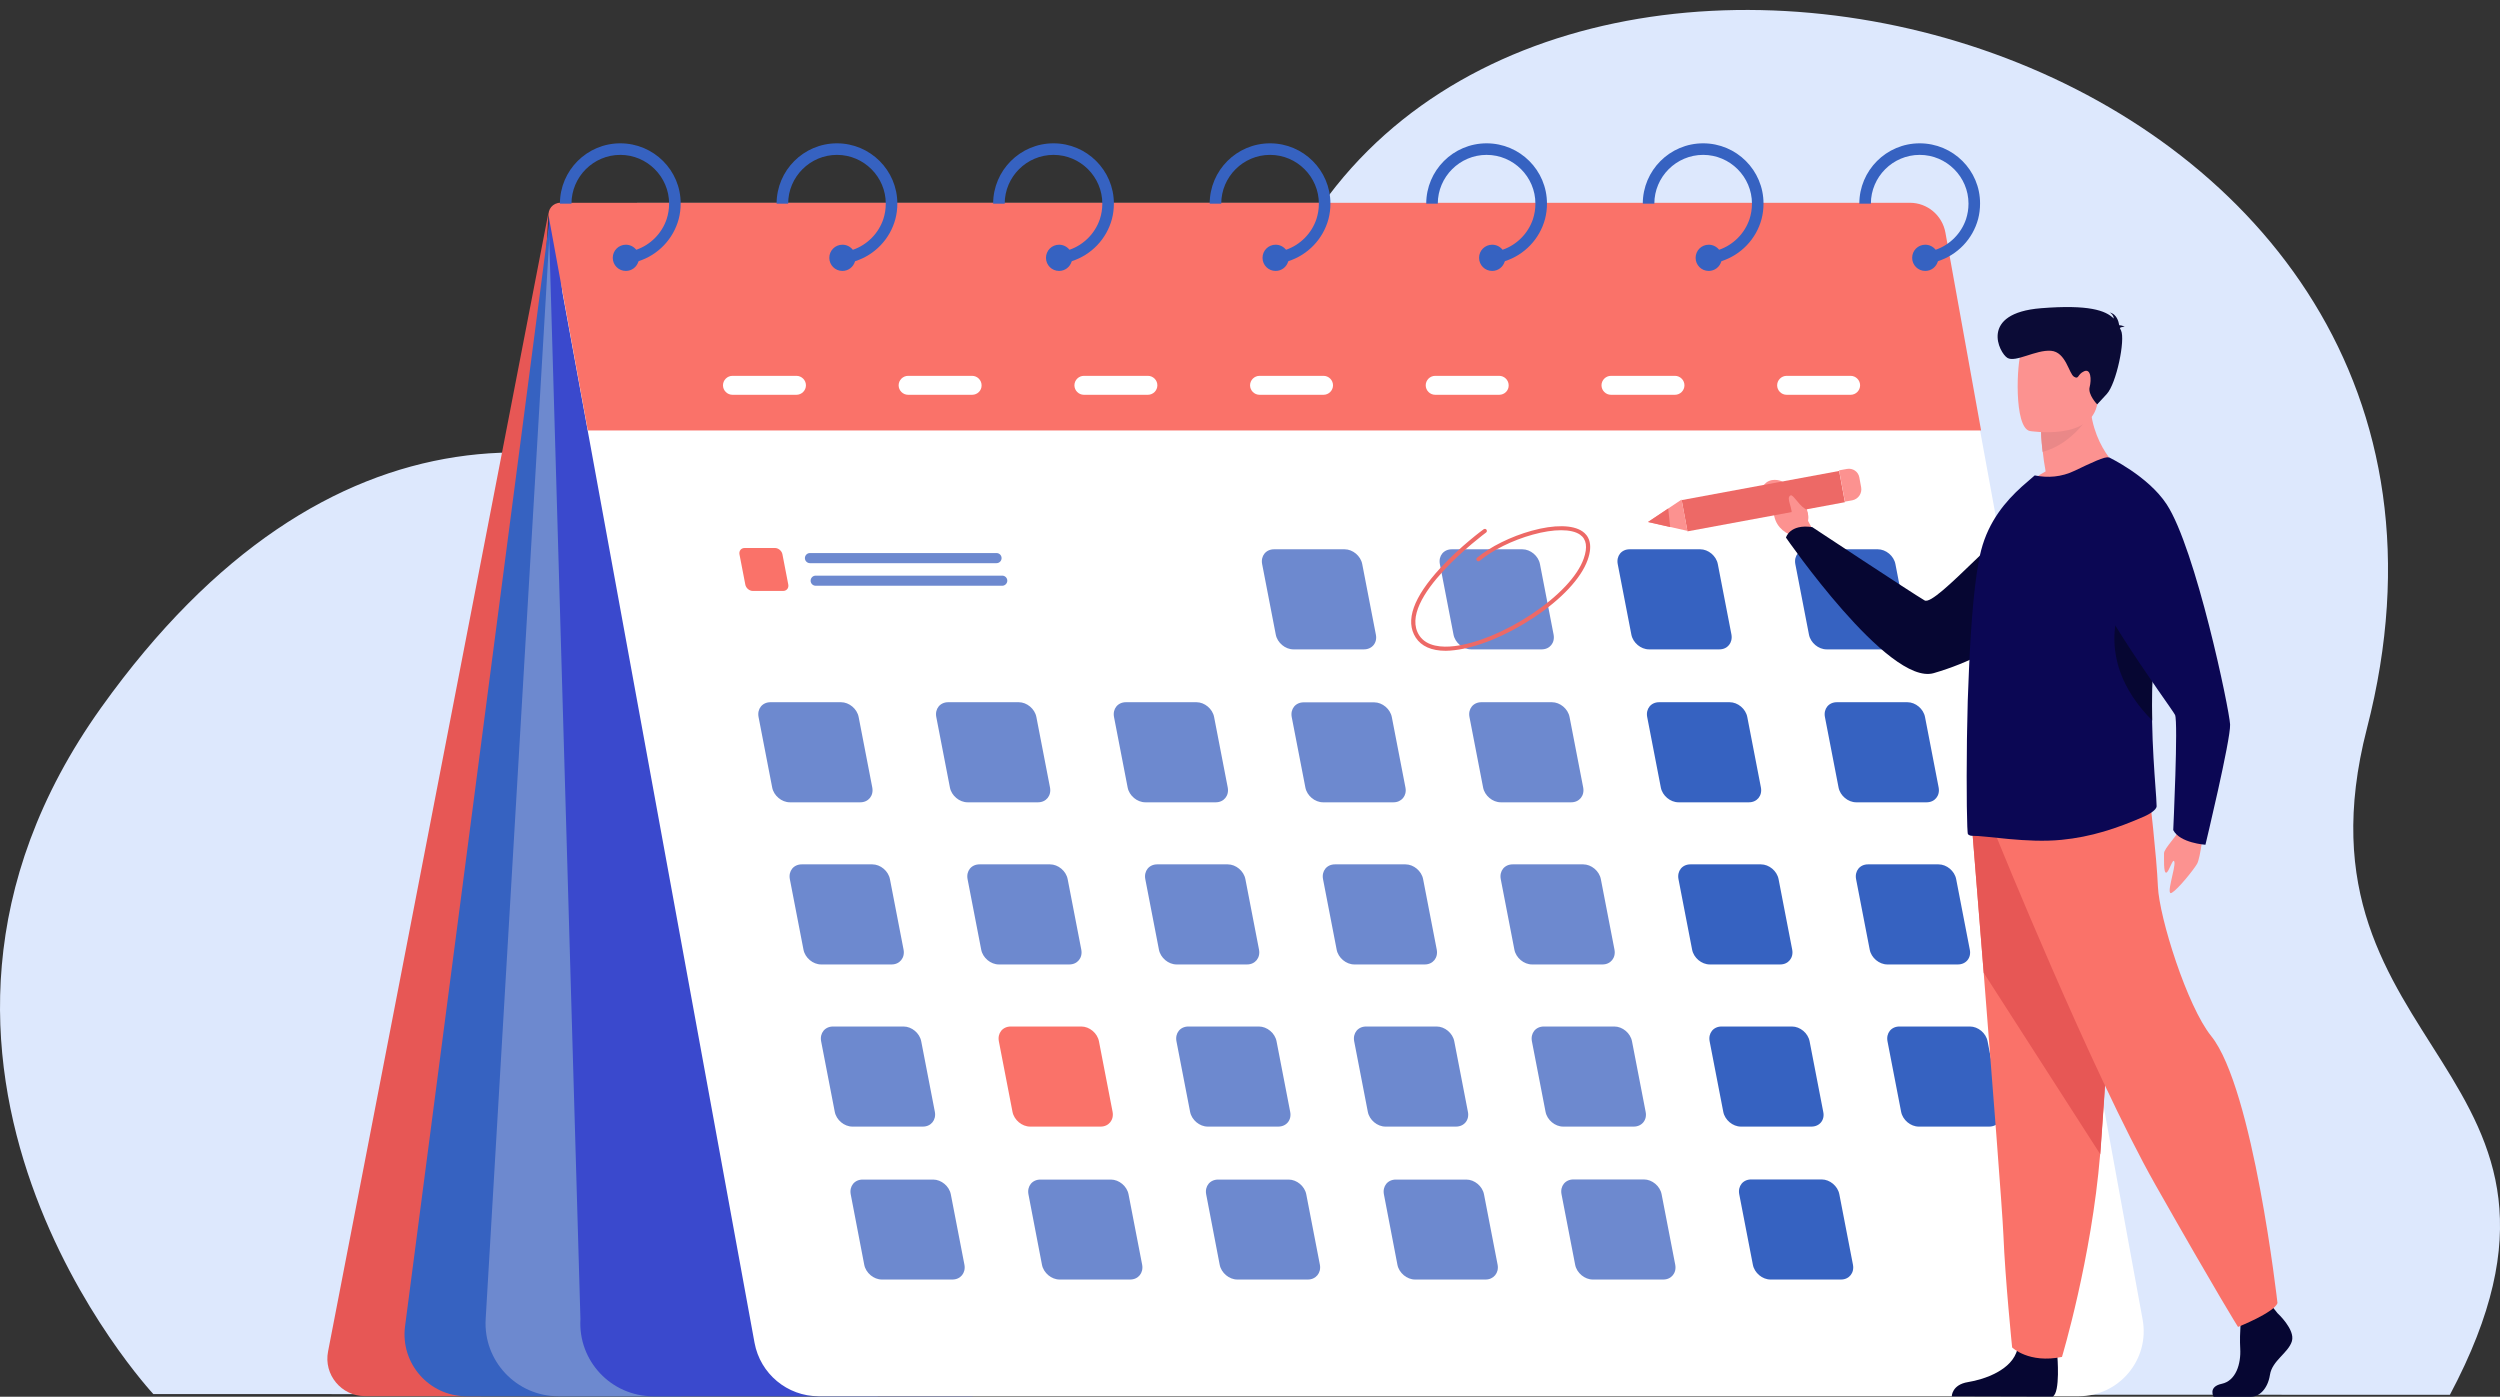 <?xml version="1.0" encoding="utf-8"?>
<!-- Generator: Adobe Illustrator 25.3.1, SVG Export Plug-In . SVG Version: 6.00 Build 0)  -->
<svg version="1.1" id="Слой_1" xmlns="http://www.w3.org/2000/svg" xmlns:xlink="http://www.w3.org/1999/xlink" x="0px" y="0px"
	 viewBox="0 0 1925.7 1075.9" style="enable-background:new 0 0 1925.7 1075.9;" xml:space="preserve">
<rect x="0" y="0" width="1925.7" height="1075.9" fill="#333333" stroke="none"/>
<style type="text/css">
	.st0{fill:#DDE8FD;}
	.st1{fill:#E75755;}
	.st2{fill:#3662C1;}
	.st3{fill:#6D89CF;}
	.st4{fill:#3A49CD;}
	.st5{fill:#FFFFFF;}
	.st6{fill:#FA7269;}
	.st7{fill:#ED6966;}
	.st8{fill:#FC9290;}
	.st9{fill:#060632;}
	.st10{fill:#0B0754;}
	.st11{fill:#EA8888;}
	.st12{fill:#0B0B36;}
</style>
<g>
	<g>
		<path class="st0" d="M118.1,1073.8c0,0-236.6-254-40-529c174.4-244,377.8-227.3,527-128.3c63.5,42.2,246.8,5.2,402.7-243.1
			c212.6-338.6,949.8-133.2,815.4,387.7c-65,252.1,197.9,261.3,63.9,513.3L118.1,1073.8z"/>
		<path class="st1" d="M422.5,163.6L252.7,1041c-3.5,17.8,10.2,34.4,28.4,34.4h89.5L422.5,163.6z"/>
		<path class="st2" d="M424.5,160L312,1021.6c-3.7,28.6,18.5,53.9,47.3,53.9h165l-93.1-918.6L424.5,160z"/>
		<path class="st3" d="M424.5,160l-50.4,856.1c-1.9,32.2,23.7,59.4,56,59.4h246.1L424.5,160z"/>
		<path class="st4" d="M422.6,167l24.5,849.1c-1.9,32.2,23.7,59.4,56,59.4h246.1L422.6,167z"/>
		<path class="st5" d="M1601.1,1075.5H630.6c-24.2,0-45-17.3-49.4-41.2L433.5,226.7c-6.7-36.7,21.5-70.4,58.7-70.4h959.1
			c24.2,0,45,17.3,49.4,41.2l149.7,818.8C1656.1,1047.1,1632.4,1075.5,1601.1,1075.5z"/>
		<path class="st6" d="M452.8,331.6h1073.2l-27.5-152.5c-2.4-13.2-13.9-22.9-27.3-22.9H431.6c-5.7,0-10,5.1-8.9,10.7L452.8,331.6z"
			/>
		<g>
			<g>
				<g>
					<path class="st2" d="M477.8,110.4c-25.7,0-46.5,20.9-46.5,46.5h8.9c0-20.7,16.9-37.6,37.6-37.6c20.7,0,37.6,16.9,37.6,37.6
						c0,4.2-0.7,8.2-1.9,11.9c-3.7,11-12.4,19.8-23.4,23.6c-3.2,1.1-6.6,1.8-10.2,2v8.9c4.1-0.2,8.1-0.9,11.9-2.1
						c15.1-4.8,26.9-17.1,31-32.5c1-3.8,1.5-7.8,1.5-11.9C524.4,131.2,503.5,110.4,477.8,110.4z"/>
				</g>
				<path class="st2" d="M492.2,198.6c0,0.9-0.1,1.8-0.4,2.7c-1.2,4.3-5.1,7.4-9.7,7.4c-5.6,0-10.1-4.5-10.1-10.1
					c0-5.6,4.5-10.1,10.1-10.1c3.2,0,6.1,1.5,8,3.9C491.5,194.1,492.2,196.2,492.2,198.6z"/>
			</g>
			<g>
				<g>
					<path class="st2" d="M644.7,110.4c-25.7,0-46.5,20.9-46.5,46.5h8.9c0-20.7,16.9-37.6,37.6-37.6c20.7,0,37.6,16.9,37.6,37.6
						c0,4.2-0.7,8.2-1.9,11.9c-3.7,11-12.4,19.8-23.4,23.6c-3.2,1.1-6.6,1.8-10.2,2v8.9c4.1-0.2,8.1-0.9,11.9-2.1
						c15.1-4.8,26.9-17.1,31-32.5c1-3.8,1.5-7.8,1.5-11.9C691.2,131.2,670.3,110.4,644.7,110.4z"/>
				</g>
				<path class="st2" d="M659,198.6c0,0.9-0.1,1.8-0.4,2.7c-1.2,4.3-5.1,7.4-9.7,7.4c-5.6,0-10.1-4.5-10.1-10.1
					c0-5.6,4.5-10.1,10.1-10.1c3.3,0,6.1,1.5,8,3.9C658.3,194.1,659,196.2,659,198.6z"/>
			</g>
			<g>
				<g>
					<path class="st2" d="M811.5,110.4c-25.7,0-46.5,20.9-46.5,46.5h8.9c0-20.7,16.9-37.6,37.6-37.6c20.7,0,37.6,16.9,37.6,37.6
						c0,4.2-0.7,8.2-1.9,11.9c-3.7,11-12.4,19.8-23.4,23.6c-3.2,1.1-6.6,1.8-10.2,2v8.9c4.1-0.2,8.1-0.9,11.9-2.1
						c15.1-4.8,26.9-17.1,31-32.5c1-3.8,1.5-7.8,1.5-11.9C858,131.2,837.1,110.4,811.5,110.4z"/>
				</g>
				<path class="st2" d="M825.9,198.6c0,0.9-0.1,1.8-0.4,2.7c-1.2,4.3-5.1,7.4-9.7,7.4c-5.6,0-10.1-4.5-10.1-10.1
					c0-5.6,4.5-10.1,10.1-10.1c3.2,0,6.1,1.5,8,3.9C825.1,194.1,825.9,196.2,825.9,198.6z"/>
			</g>
			<g>
				<g>
					<path class="st2" d="M978.3,110.4c-25.7,0-46.5,20.9-46.5,46.5h8.9c0-20.7,16.9-37.6,37.6-37.6c20.7,0,37.6,16.9,37.6,37.6
						c0,4.2-0.7,8.2-1.9,11.9c-3.7,11-12.4,19.8-23.4,23.6c-3.2,1.1-6.6,1.8-10.2,2v8.9c4.1-0.2,8.1-0.9,11.9-2.1
						c15.1-4.8,26.9-17.1,31-32.5c1-3.8,1.5-7.8,1.5-11.9C1024.8,131.2,1003.9,110.4,978.3,110.4z"/>
				</g>
				<path class="st2" d="M992.7,198.6c0,0.9-0.1,1.8-0.4,2.7c-1.2,4.3-5.1,7.4-9.7,7.4c-5.6,0-10.1-4.5-10.1-10.1
					c0-5.6,4.5-10.1,10.1-10.1c3.2,0,6.1,1.5,8,3.9C991.9,194.1,992.7,196.2,992.7,198.6z"/>
			</g>
			<g>
				<g>
					<path class="st2" d="M1145.1,110.4c-25.7,0-46.5,20.9-46.5,46.5h8.9c0-20.7,16.9-37.6,37.6-37.6c20.7,0,37.6,16.9,37.6,37.6
						c0,4.2-0.7,8.2-1.9,11.9c-3.7,11-12.4,19.8-23.4,23.6c-3.2,1.1-6.6,1.8-10.2,2v8.9c4.1-0.2,8.1-0.9,11.9-2.1
						c15.1-4.8,26.9-17.1,31-32.5c1-3.8,1.5-7.8,1.5-11.9C1191.6,131.2,1170.8,110.4,1145.1,110.4z"/>
				</g>
				<path class="st2" d="M1159.5,198.6c0,0.9-0.1,1.8-0.4,2.7c-1.2,4.3-5.1,7.4-9.7,7.4c-5.6,0-10.1-4.5-10.1-10.1
					c0-5.6,4.5-10.1,10.1-10.1c3.3,0,6.1,1.5,8,3.9C1158.7,194.1,1159.5,196.2,1159.5,198.6z"/>
			</g>
			<g>
				<g>
					<path class="st2" d="M1311.9,110.4c-25.7,0-46.5,20.9-46.5,46.5h8.9c0-20.7,16.9-37.6,37.6-37.6c20.7,0,37.6,16.9,37.6,37.6
						c0,4.2-0.7,8.2-1.9,11.9c-3.7,11-12.4,19.8-23.4,23.6c-3.2,1.1-6.6,1.8-10.2,2v8.9c4.1-0.2,8.1-0.9,11.9-2.1
						c15.1-4.8,26.9-17.1,31-32.5c1-3.8,1.5-7.8,1.5-11.9C1358.4,131.2,1337.6,110.4,1311.9,110.4z"/>
				</g>
				<path class="st2" d="M1326.3,198.6c0,0.9-0.1,1.8-0.4,2.7c-1.2,4.3-5.1,7.4-9.7,7.4c-5.6,0-10.1-4.5-10.1-10.1
					c0-5.6,4.5-10.1,10.1-10.1c3.2,0,6.1,1.5,8,3.9C1325.5,194.1,1326.3,196.2,1326.3,198.6z"/>
			</g>
			<g>
				<g>
					<path class="st2" d="M1478.7,110.4c-25.7,0-46.5,20.9-46.5,46.5h8.9c0-20.7,16.9-37.6,37.6-37.6c20.7,0,37.6,16.9,37.6,37.6
						c0,4.2-0.7,8.2-1.9,11.9c-3.7,11-12.4,19.8-23.4,23.6c-3.2,1.1-6.6,1.8-10.2,2v8.9c4.1-0.2,8.1-0.9,11.9-2.1
						c15.1-4.8,26.9-17.1,31-32.5c1-3.8,1.5-7.8,1.5-11.9C1525.3,131.2,1504.4,110.4,1478.7,110.4z"/>
				</g>
				<path class="st2" d="M1493.1,198.6c0,0.9-0.1,1.8-0.4,2.7c-1.2,4.3-5.1,7.4-9.7,7.4c-5.6,0-10.1-4.5-10.1-10.1
					c0-5.6,4.5-10.1,10.1-10.1c3.2,0,6.1,1.5,8,3.9C1492.3,194.1,1493.1,196.2,1493.1,198.6z"/>
			</g>
		</g>
		<g>
			<path class="st3" d="M1073.4,618h-54.3c-6.3,0-12.4-5.1-13.6-11.4L995,552.4c-1.2-6.3,2.9-11.4,9.2-11.4h54.3
				c6.3,0,12.4,5.1,13.6,11.4l10.5,54.3C1083.8,612.9,1079.6,618,1073.4,618z"/>
			<path class="st3" d="M1210.3,618H1156c-6.3,0-12.4-5.1-13.6-11.4l-10.5-54.3c-1.2-6.3,2.9-11.4,9.2-11.4h54.3
				c6.3,0,12.4,5.1,13.6,11.4l10.5,54.3C1220.7,612.9,1216.5,618,1210.3,618z"/>
			<path class="st2" d="M1347.2,618h-54.3c-6.3,0-12.4-5.1-13.6-11.4l-10.5-54.3c-1.2-6.3,2.9-11.4,9.2-11.4h54.3
				c6.3,0,12.4,5.1,13.6,11.4l10.5,54.3C1357.6,612.9,1353.4,618,1347.2,618z"/>
			<path class="st3" d="M662.7,618h-54.3c-6.3,0-12.4-5.1-13.6-11.4l-10.5-54.3c-1.2-6.3,2.9-11.4,9.2-11.4h54.3
				c6.3,0,12.4,5.1,13.6,11.4l10.5,54.3C673.1,612.9,668.9,618,662.7,618z"/>
			<path class="st6" d="M603.2,455.2h-23.3c-2.7,0-5.3-2.2-5.8-4.9l-4.5-23.3c-0.5-2.7,1.3-4.9,4-4.9h23.3c2.7,0,5.3,2.2,5.8,4.9
				l4.5,23.3C607.7,453,605.9,455.2,603.2,455.2z"/>
			<path class="st3" d="M799.6,618h-54.3c-6.3,0-12.4-5.1-13.6-11.4l-10.5-54.3c-1.2-6.3,2.9-11.4,9.2-11.4h54.3
				c6.3,0,12.4,5.1,13.6,11.4l10.5,54.3C810,612.9,805.8,618,799.6,618z"/>
			<path class="st3" d="M936.5,618h-54.3c-6.3,0-12.4-5.1-13.6-11.4l-10.5-54.3c-1.2-6.3,2.9-11.4,9.2-11.4h54.3
				c6.3,0,12.4,5.1,13.6,11.4l10.5,54.3C946.9,612.9,942.7,618,936.5,618z"/>
			<path class="st2" d="M1484.1,618h-54.3c-6.3,0-12.4-5.1-13.6-11.4l-10.5-54.3c-1.2-6.3,2.9-11.4,9.2-11.4h54.3
				c6.3,0,12.4,5.1,13.6,11.4l10.5,54.3C1494.5,612.9,1490.3,618,1484.1,618z"/>
			<path class="st3" d="M1050.6,500.2h-54.3c-6.3,0-12.4-5.1-13.6-11.4l-10.5-54.3c-1.2-6.3,2.9-11.4,9.2-11.4h54.3
				c6.3,0,12.4,5.1,13.6,11.4l10.5,54.3C1061.1,495.1,1056.9,500.2,1050.6,500.2z"/>
			<path class="st3" d="M1187.5,500.2h-54.3c-6.3,0-12.4-5.1-13.6-11.4l-10.5-54.3c-1.2-6.3,2.9-11.4,9.2-11.4h54.3
				c6.3,0,12.4,5.1,13.6,11.4l10.5,54.3C1197.9,495.1,1193.8,500.2,1187.5,500.2z"/>
			<path class="st2" d="M1324.4,500.2h-54.2c-6.3,0-12.4-5.1-13.6-11.4l-10.5-54.3c-1.2-6.3,2.9-11.4,9.2-11.4h54.3
				c6.3,0,12.4,5.1,13.6,11.4l10.5,54.3C1334.8,495.1,1330.7,500.2,1324.4,500.2z"/>
			<path class="st2" d="M1461.3,500.2h-54.3c-6.3,0-12.4-5.1-13.6-11.4l-10.5-54.3c-1.2-6.3,2.9-11.4,9.2-11.4h54.3
				c6.3,0,12.4,5.1,13.6,11.4l10.5,54.3C1471.7,495.1,1467.6,500.2,1461.3,500.2z"/>
			<path class="st3" d="M1097.5,742.9h-54.3c-6.3,0-12.4-5.1-13.6-11.4l-10.5-54.3c-1.2-6.3,2.9-11.4,9.2-11.4h54.3
				c6.3,0,12.4,5.1,13.6,11.4l10.5,54.3C1107.9,737.8,1103.7,742.9,1097.5,742.9z"/>
			<path class="st3" d="M1234.4,742.9h-54.3c-6.3,0-12.4-5.1-13.6-11.4l-10.5-54.3c-1.2-6.3,2.9-11.4,9.2-11.4h54.3
				c6.3,0,12.4,5.1,13.6,11.4l10.5,54.3C1244.8,737.8,1240.6,742.9,1234.4,742.9z"/>
			<path class="st2" d="M1371.3,742.9H1317c-6.3,0-12.4-5.1-13.6-11.4l-10.5-54.3c-1.2-6.3,2.9-11.4,9.2-11.4h54.3
				c6.3,0,12.4,5.1,13.6,11.4l10.5,54.3C1381.7,737.8,1377.5,742.9,1371.3,742.9z"/>
			<path class="st3" d="M686.8,742.9h-54.3c-6.3,0-12.4-5.1-13.6-11.4l-10.5-54.3c-1.2-6.3,2.9-11.4,9.2-11.4h54.3
				c6.3,0,12.4,5.1,13.6,11.4l10.5,54.3C697.2,737.8,693,742.9,686.8,742.9z"/>
			<path class="st3" d="M823.7,742.9h-54.3c-6.3,0-12.4-5.1-13.6-11.4l-10.5-54.3c-1.2-6.3,2.9-11.4,9.2-11.4h54.3
				c6.3,0,12.4,5.1,13.6,11.4l10.5,54.3C834.1,737.8,829.9,742.9,823.7,742.9z"/>
			<path class="st3" d="M960.6,742.9h-54.3c-6.3,0-12.4-5.1-13.6-11.4l-10.5-54.3c-1.2-6.3,2.9-11.4,9.2-11.4h54.3
				c6.3,0,12.4,5.1,13.6,11.4l10.5,54.3C971,737.8,966.8,742.9,960.6,742.9z"/>
			<path class="st2" d="M1508.1,742.9h-54.3c-6.3,0-12.4-5.1-13.6-11.4l-10.5-54.3c-1.2-6.3,2.9-11.4,9.2-11.4h54.3
				c6.3,0,12.4,5.1,13.6,11.4l10.5,54.3C1518.6,737.8,1514.4,742.9,1508.1,742.9z"/>
			<path class="st3" d="M1121.5,867.8h-54.3c-6.3,0-12.4-5.1-13.6-11.4l-10.5-54.3c-1.2-6.3,2.9-11.4,9.2-11.4h54.3
				c6.3,0,12.4,5.1,13.6,11.4l10.5,54.3C1132,862.7,1127.8,867.8,1121.5,867.8z"/>
			<path class="st3" d="M1258.4,867.8h-54.3c-6.3,0-12.4-5.1-13.6-11.4l-10.5-54.3c-1.2-6.3,2.9-11.4,9.2-11.4h54.3
				c6.3,0,12.4,5.1,13.6,11.4l10.5,54.3C1268.9,862.7,1264.7,867.8,1258.4,867.8z"/>
			<path class="st2" d="M1395.3,867.8h-54.3c-6.3,0-12.4-5.1-13.6-11.4l-10.5-54.3c-1.2-6.3,2.9-11.4,9.2-11.4h54.2
				c6.3,0,12.4,5.1,13.6,11.4l10.5,54.3C1405.8,862.7,1401.6,867.8,1395.3,867.8z"/>
			<path class="st3" d="M710.9,867.8h-54.3c-6.3,0-12.4-5.1-13.6-11.4l-10.5-54.3c-1.2-6.3,2.9-11.4,9.2-11.4H696
				c6.3,0,12.4,5.1,13.6,11.4l10.5,54.3C721.3,862.7,717.1,867.8,710.9,867.8z"/>
			<path class="st6" d="M847.8,867.8h-54.3c-6.3,0-12.4-5.1-13.6-11.4l-10.5-54.3c-1.2-6.3,2.9-11.4,9.2-11.4h54.3
				c6.3,0,12.4,5.1,13.6,11.4l10.5,54.3C858.2,862.7,854,867.8,847.8,867.8z"/>
			<path class="st3" d="M984.6,867.8h-54.3c-6.3,0-12.4-5.1-13.6-11.4l-10.5-54.3c-1.2-6.3,2.9-11.4,9.2-11.4h54.3
				c6.3,0,12.4,5.1,13.6,11.4l10.5,54.3C995.1,862.7,990.9,867.8,984.6,867.8z"/>
			<path class="st2" d="M1532.2,867.8H1478c-6.3,0-12.4-5.1-13.6-11.4l-10.5-54.3c-1.2-6.3,2.9-11.4,9.2-11.4h54.3
				c6.3,0,12.4,5.1,13.6,11.4l10.5,54.3C1542.7,862.7,1538.5,867.8,1532.2,867.8z"/>
			<path class="st3" d="M1144.3,985.6H1090c-6.3,0-12.4-5.1-13.6-11.4L1066,920c-1.2-6.3,2.9-11.4,9.2-11.4h54.3
				c6.3,0,12.4,5.1,13.6,11.4l10.5,54.3C1154.7,980.5,1150.5,985.6,1144.3,985.6z"/>
			<path class="st3" d="M1281.2,985.6h-54.3c-6.3,0-12.4-5.1-13.6-11.4l-10.5-54.3c-1.2-6.3,2.9-11.4,9.2-11.4h54.3
				c6.3,0,12.4,5.1,13.6,11.4l10.5,54.3C1291.6,980.5,1287.4,985.6,1281.2,985.6z"/>
			<path class="st2" d="M1418.1,985.6h-54.3c-6.3,0-12.4-5.1-13.6-11.4l-10.5-54.3c-1.2-6.3,2.9-11.4,9.2-11.4h54.3
				c6.3,0,12.4,5.1,13.6,11.4l10.5,54.3C1428.5,980.5,1424.3,985.6,1418.1,985.6z"/>
			<path class="st3" d="M733.6,985.6h-54.3c-6.3,0-12.4-5.1-13.6-11.4L655.3,920c-1.2-6.3,2.9-11.4,9.2-11.4h54.3
				c6.3,0,12.4,5.1,13.6,11.4l10.5,54.3C744,980.5,739.9,985.6,733.6,985.6z"/>
			<path class="st3" d="M870.5,985.6h-54.3c-6.3,0-12.4-5.1-13.6-11.4L792.2,920c-1.2-6.3,2.9-11.4,9.2-11.4h54.3
				c6.3,0,12.4,5.1,13.6,11.4l10.5,54.3C880.9,980.5,876.8,985.6,870.5,985.6z"/>
			<path class="st3" d="M1007.4,985.6h-54.3c-6.3,0-12.4-5.1-13.6-11.4L929.1,920c-1.2-6.3,2.9-11.4,9.2-11.4h54.3
				c6.3,0,12.4,5.1,13.6,11.4l10.5,54.3C1017.8,980.5,1013.6,985.6,1007.4,985.6z"/>
			<path class="st3" d="M767.6,433.8H623.9c-2.1,0-3.9-1.7-3.9-3.9l0,0c0-2.1,1.7-3.9,3.9-3.9h143.7c2.1,0,3.9,1.7,3.9,3.9l0,0
				C771.5,432,769.8,433.8,767.6,433.8z"/>
			<path class="st3" d="M772,451.2H628.3c-2.1,0-3.9-1.7-3.9-3.9l0,0c0-2.1,1.7-3.9,3.9-3.9H772c2.1,0,3.9,1.7,3.9,3.9l0,0
				C775.9,449.4,774.1,451.2,772,451.2z"/>
		</g>
		<g>
			<path class="st5" d="M613.5,304.1h-49.3c-4,0-7.3-3.3-7.3-7.3l0,0c0-4,3.3-7.3,7.3-7.3h49.3c4,0,7.3,3.3,7.3,7.3l0,0
				C620.8,300.8,617.5,304.1,613.5,304.1z"/>
			<path class="st5" d="M748.8,304.1h-49.3c-4,0-7.3-3.3-7.3-7.3l0,0c0-4,3.3-7.3,7.3-7.3h49.3c4,0,7.3,3.3,7.3,7.3l0,0
				C756.2,300.8,752.9,304.1,748.8,304.1z"/>
			<path class="st5" d="M884.2,304.1h-49.3c-4,0-7.3-3.3-7.3-7.3l0,0c0-4,3.3-7.3,7.3-7.3h49.3c4,0,7.3,3.3,7.3,7.3l0,0
				C891.5,300.8,888.2,304.1,884.2,304.1z"/>
			<path class="st5" d="M1019.5,304.1h-49.3c-4,0-7.3-3.3-7.3-7.3l0,0c0-4,3.3-7.3,7.3-7.3h49.3c4,0,7.3,3.3,7.3,7.3l0,0
				C1026.8,300.8,1023.5,304.1,1019.5,304.1z"/>
			<path class="st5" d="M1154.8,304.1h-49.3c-4,0-7.3-3.3-7.3-7.3l0,0c0-4,3.3-7.3,7.3-7.3h49.3c4,0,7.3,3.3,7.3,7.3l0,0
				C1162.2,300.8,1158.9,304.1,1154.8,304.1z"/>
			<path class="st5" d="M1290.2,304.1h-49.3c-4,0-7.3-3.3-7.3-7.3l0,0c0-4,3.3-7.3,7.3-7.3h49.3c4,0,7.3,3.3,7.3,7.3l0,0
				C1297.5,300.8,1294.2,304.1,1290.2,304.1z"/>
			<path class="st5" d="M1425.5,304.1h-49.3c-4,0-7.3-3.3-7.3-7.3l0,0c0-4,3.3-7.3,7.3-7.3h49.3c4,0,7.3,3.3,7.3,7.3l0,0
				C1432.8,300.8,1429.5,304.1,1425.5,304.1z"/>
		</g>
		<g>
			<path class="st7" d="M1113.6,501.3c-10.9,0-18.8-3.5-23.1-10.2c-8.3-12.9-1.9-30.9,19-53.6c15.3-16.6,33.1-29.7,33.3-29.8
				c0.7-0.5,1.7-0.4,2.2,0.3c0.5,0.7,0.4,1.7-0.3,2.2c-0.7,0.5-69.4,51.4-51.5,79.2c5.7,8.8,17.8,9.4,27,8.3
				c17-2,39.2-11.1,59.4-24.5c20.9-13.9,35.6-29.5,40.3-42.9c3.1-8.8,2.2-15-2.9-18.5c-6.5-4.5-20.1-4.5-36.3,0
				c-15.6,4.3-31.2,12-40.9,20.2c-0.7,0.6-1.7,0.5-2.2-0.2c-0.6-0.7-0.5-1.7,0.2-2.2c10-8.4,26.1-16.4,42.1-20.8
				c17.4-4.8,31.6-4.6,39,0.5c4.4,3,8.6,9.3,4,22.1c-5,14-20.1,30.2-41.6,44.4c-20.6,13.7-43.3,23-60.8,25
				C1118,501.1,1115.7,501.3,1113.6,501.3z"/>
		</g>
		<g>
			<path class="st8" d="M1398.3,411.8l-5.6-10.6c0,0,2.8-18.8-20.8-30.7c0,0-8.6-3.5-13.5,3.5c-4.5,6.5,8.5,5.3,7.8,16.4
				c-0.7,11.1,4.6,17.6,11.9,21.2l6,7L1398.3,411.8z"/>
			<path class="st9" d="M1621.2,386.6c0,0-20.3,99.4-131.7,131.9c-34.8,10.1-113.8-104.4-113.8-104.4s2.8-10.6,20.2-8.1
				c0,0,77,50.9,86.6,56.5c8.6,4.9,65.1-63.1,90.9-74.1C1599.2,377.3,1621.2,386.6,1621.2,386.6z"/>
			<g>
				
					<rect x="1346" y="323.9" transform="matrix(-0.182 -0.983 0.983 -0.182 1226.382 1791.37)" class="st7" width="24.5" height="123.4"/>
				<polygon class="st8" points="1269.4,402.1 1299.8,408.9 1295.3,384.8 				"/>
				<path class="st8" d="M1432.2,367.7l1.4,7.6c0.9,4.7-2.2,9.2-6.9,10.1l-5.6,1l-4.5-24.1l6.1-1.1
					C1427.2,360.4,1431.4,363.3,1432.2,367.7z"/>
			</g>
			<g>
				<path class="st9" d="M1754.3,1011.5c0,0,13.8,12.6,11.1,21.6c-2.7,9-15.2,14.9-16.9,25.9c-1.7,11-8.4,16.9-14.5,16.9
					s-28.9,0-28.9,0s-4.5-7.7,6.3-10c10.8-2.3,14.9-15.2,14.2-27.2c-0.7-12,1-27.9,1-27.9l22.9-5.3L1754.3,1011.5z"/>
				<path class="st9" d="M1584.7,1044.1c0,0,2.5,28.7-3.6,31.7l-77.7-0.2c0,0,0-9,12.5-11c12.5-2,34.4-9.3,38.1-25.6
					C1557.7,1022.9,1584.7,1044.1,1584.7,1044.1z"/>
				<path class="st6" d="M1519.1,638.5c0,0,4.1,50.3,8.9,110.8c6.5,82.2,14.4,183.2,15.2,202.3c1.3,33.2,6.7,86.3,6.7,86.3
					s12.8,12.6,38.4,7.3c0,0,22.8-75.8,29.4-156.1c0.1-1.3,0.2-2.6,0.3-4c6.1-81.7,15.5-253.7,15.5-253.7L1519.1,638.5z"/>
				<path class="st1" d="M1519.1,638.5c0,0,4.1,50.3,8.9,110.8l89.8,139.8c0.1-1.3,0.2-2.6,0.3-4c6.1-81.7,15.5-253.7,15.5-253.7
					L1519.1,638.5z"/>
				<path class="st6" d="M1537.8,644.5c0,0,73.9,182.3,122.4,268c48.6,85.7,63.7,109.6,63.7,109.6s27.8-11,30.4-18.4
					c0,0-18.6-165.4-51.1-205.7c-18.4-22.8-40-91.2-41-115.1c-1-23.9-6.6-71.2-6.6-71.2L1537.8,644.5z"/>
			</g>
			<path class="st8" d="M1635,363.5c0,0-50,24.1-78.8,15.2c0,0,7.1-8.9,19.5-15.6c-1-5.8-1.8-10.8-2.2-15.1
				c-1.2-9.8-1.2-15.4-1.2-15.4l19.3-15.2l18.3-14.5C1608.4,343.8,1635,363.5,1635,363.5z"/>
			<path class="st10" d="M1515.9,642.6c0.9,0.8,1.9,1.2,3,1.2c10.9-0.2,42.4,5.8,69.1,3.1c22.6-2.2,42.5-8.7,63.9-18.1
				c2.9-1.3,9.4-4.8,9.3-7.9c-0.1-3.5-0.4-8.4-0.9-14.7c-0.9-12.5-2.2-30.2-2.6-51.1c-0.3-15.6-0.1-32.9,1-51.3
				c0.1-1.2,0.1-2.5,0.2-3.7c0.3-6.7,0.5-13.5,0.5-20.2c0.1-21.4-1.4-41.8-4.5-60c-5.4-31.6-15.6-56.4-30.7-67.4
				c-2-1.5-14.4,4.5-25.9,10c-10.5,5.1-21,5.7-31,3.7l-10,8.7c-12.1,11-25.4,26.2-31.3,49.1c-4.9,19.4-7.7,54.5-9.3,91
				c-0.8,16.6-1.3,33.2-1.5,49v0.5c-0.1,1.6-0.1,3.3-0.1,4.9C1514.6,609.9,1515.1,642.1,1515.9,642.6z"/>
			<path class="st11" d="M1610.1,318.6c0,0-12.6,23-36.7,29.5c-1.2-9.8-1.2-15.4-1.2-15.4l19.3-15.2L1610.1,318.6z"/>
			<path class="st8" d="M1563.5,332c0,0,47.7,7.8,52.1-21.5c4.5-29.3,13.6-48-16.6-54.3c-30.2-6.2-37.9,4.1-41.8,13.5
				C1553.3,279.2,1551.2,329.2,1563.5,332z"/>
			<path class="st12" d="M1632.9,252.7c0.4-0.5,1.4-0.9,3.7-1c0,0-1.8-1.1-4.2-1.2c-0.5-3.1-2.1-8.6-7.4-9.9c0,0,2.9,1.5,3.2,4.8
				c-6.2-6.3-19.4-10.9-55.9-8c-48.1,3.8-32.3,34.6-26,38.3c6.2,3.7,21.9-6.4,33.5-5.5c11.6,0.9,13.8,17.7,17.8,20
				c3.9,2.3,2.4-1.8,7.7-4.2c5.3-2.4,5.8,6.4,4.3,12.2c-1.5,5.7,5.8,13.3,5.8,13.3s0,0,7.4-8c7.4-8,14.4-41.7,11-48.9
				C1633.5,254,1633.2,253.4,1632.9,252.7z"/>
			<path class="st8" d="M1392.6,400.8c0,0,1.6-6.5-2.9-9.4c-4.5-2.9-8.6-10.8-10.5-9.8c-3.9,2.2,2.1,9.1,1,17.8
				C1379.9,402.4,1386.9,410.3,1392.6,400.8z"/>
			<path class="st9" d="M1657.8,555c-0.3-15.6-0.1-32.9,1-51.3c0.1-1.2,0.1-2.5,0.2-3.7c-4.5-22.5-11.4-42.4-21.5-43
				C1637.6,457,1607.5,504.2,1657.8,555z"/>
			<path class="st8" d="M1697.6,636.5c0,0-2.5,24.4-5.3,29c-2.7,4.6-14.5,19.3-19.4,22.2c-5,2.9,3-19.4,2-23.7
				c-1-4.3-4.1,7.9-6.3,8.2c-2.2,0.3-1.6-10.7-1.7-14.8c-0.1-4,10.7-13.9,14.5-22.5C1685.2,626.4,1697.6,636.5,1697.6,636.5z"/>
			<path class="st10" d="M1624.3,352.2c0,0,30.2,14.3,44.6,36.2c22.4,34.1,48.4,158.2,48.9,169.7c0.5,11.5-19,92.6-19,92.6
				s-19.7-1.3-24.8-11.3c0,0,3.9-83.4,1.4-88.7c-2.5-5.4-82.3-111.8-73.3-134.6C1611.1,393.5,1624.3,352.2,1624.3,352.2z"/>
			<polygon class="st7" points="1285,391.7 1286.5,406 1269.4,402.1 			"/>
		</g>
	</g>
</g>
</svg>
